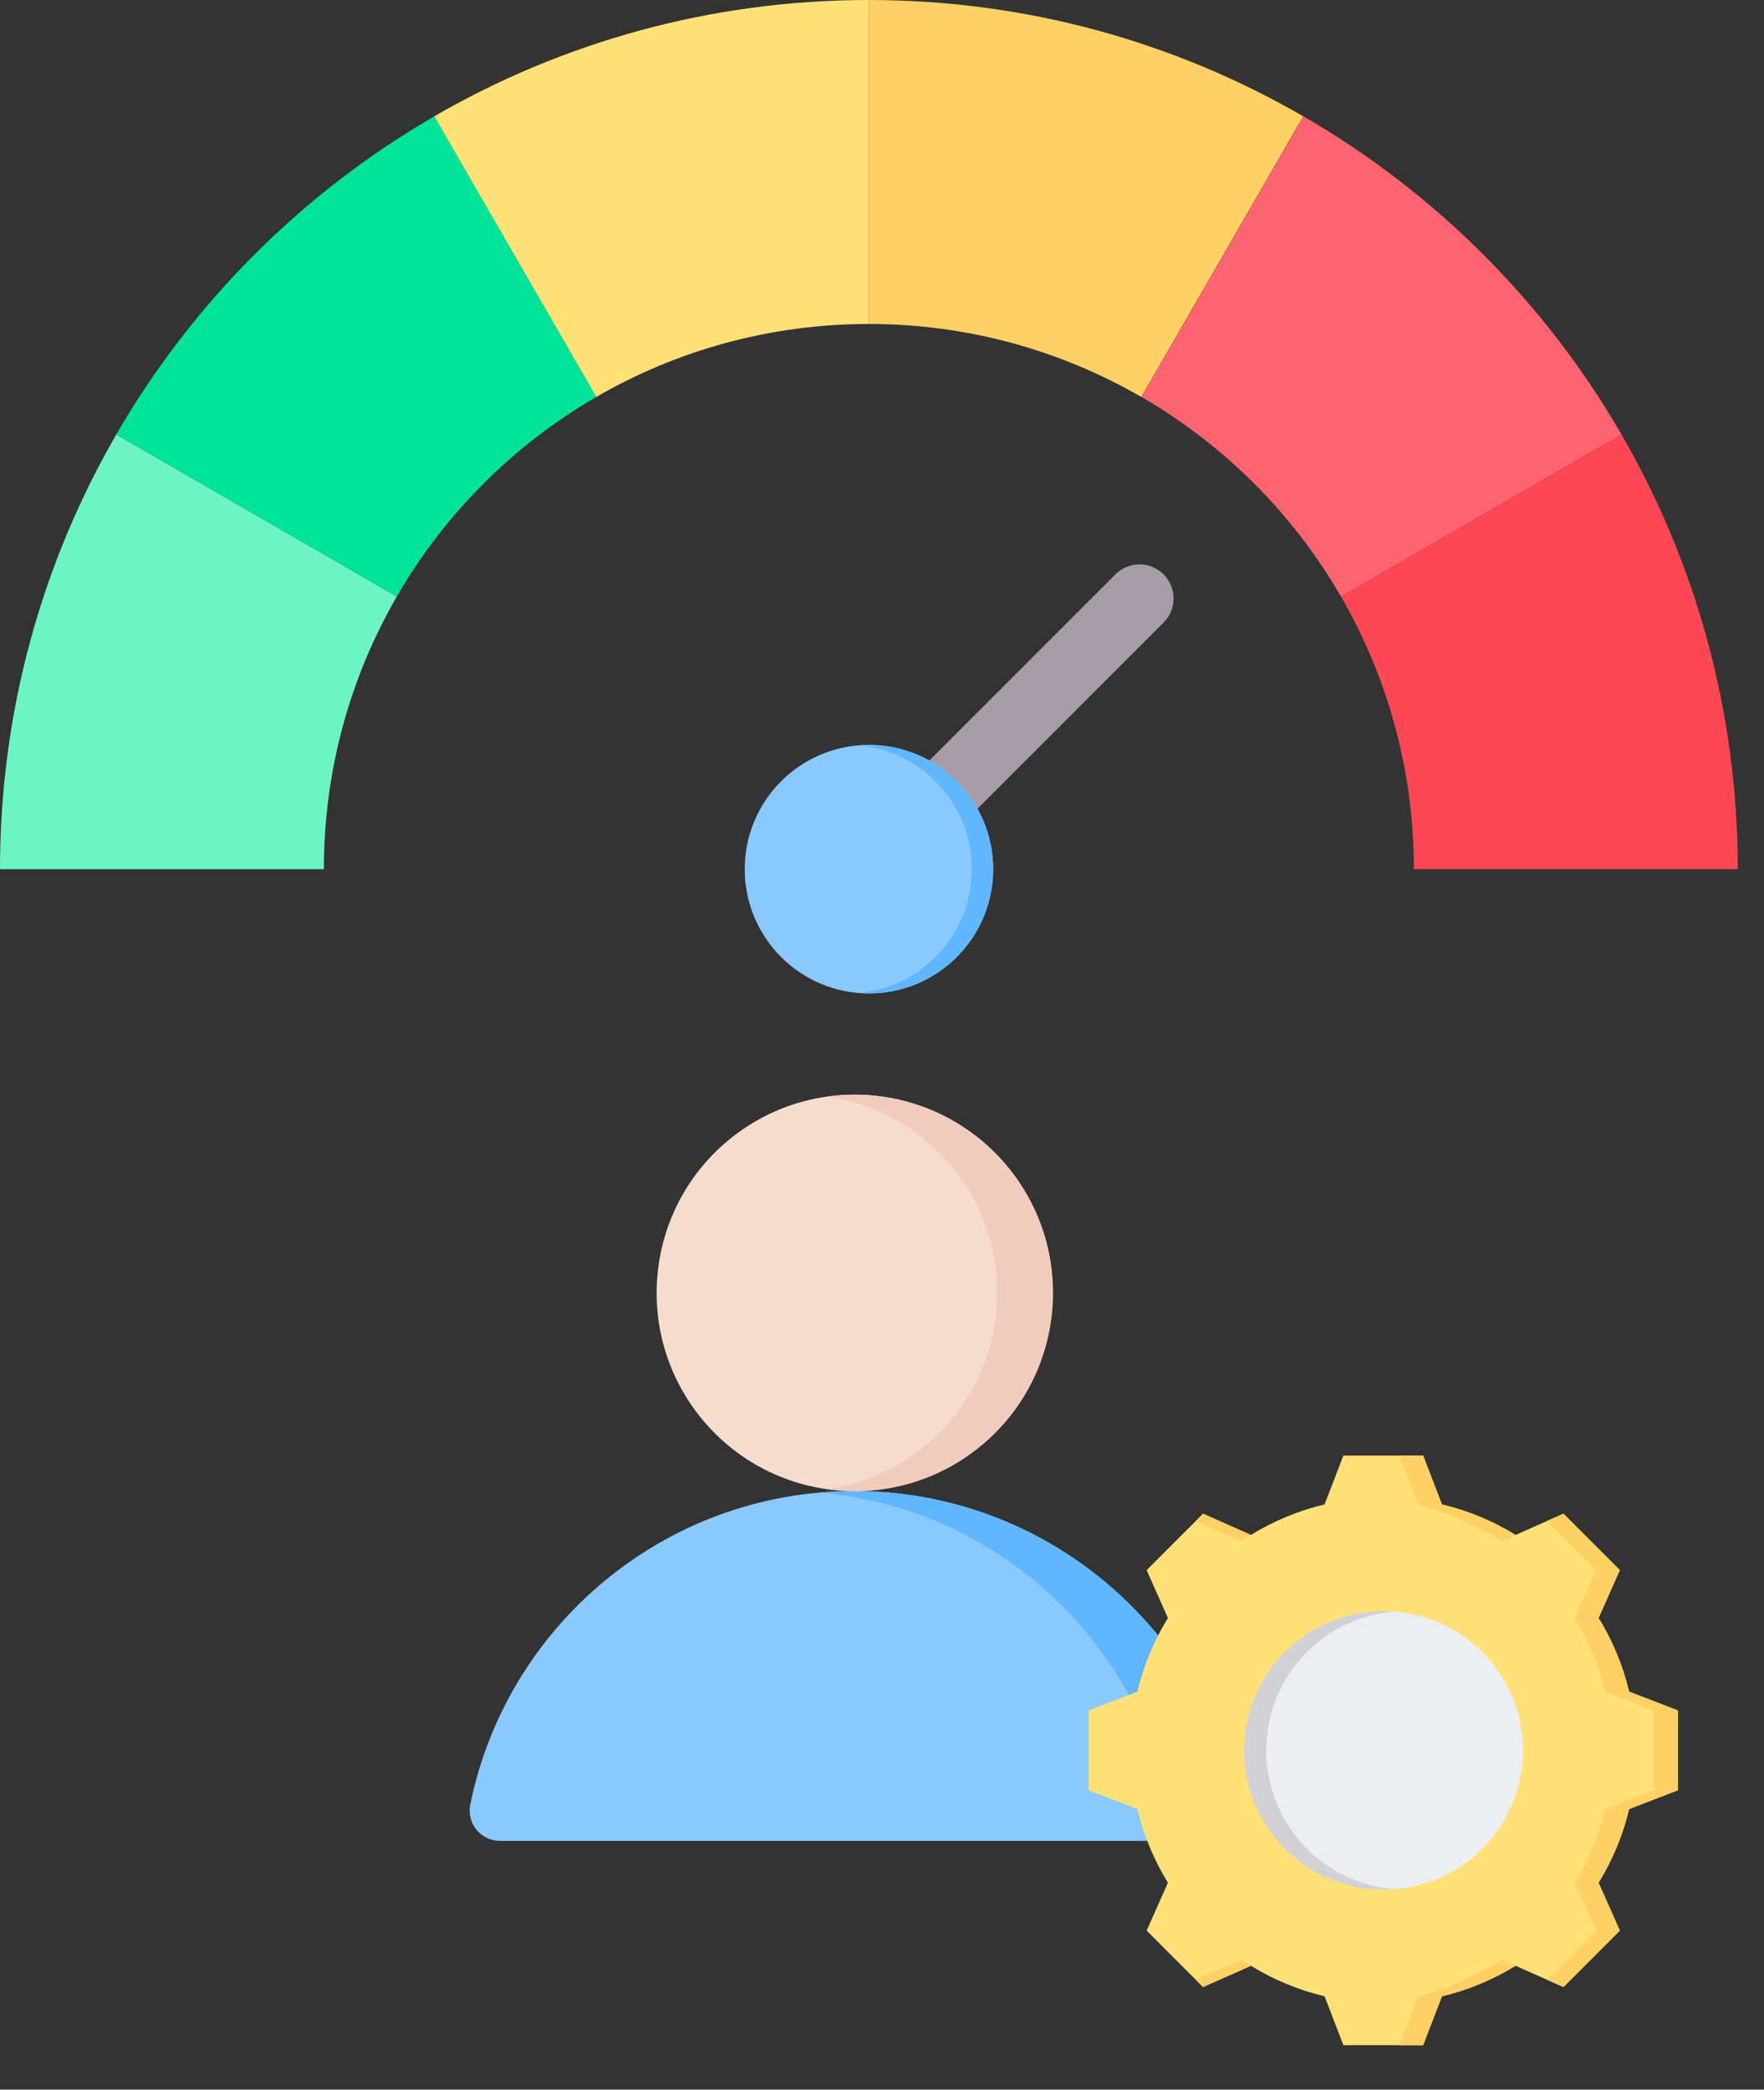 <svg width="38" height="45" viewBox="0 0 38 45" fill="none" xmlns="http://www.w3.org/2000/svg">
<rect x="0" y="0" width="38" height="45" fill="#333333" stroke="none"/>
<path fill-rule="evenodd" clip-rule="evenodd" d="M19.237 19.236C18.951 19.522 18.486 19.522 18.199 19.236C17.913 18.949 17.913 18.484 18.199 18.198L24.028 12.369C24.315 12.082 24.78 12.082 25.066 12.369C25.353 12.655 25.353 13.12 25.066 13.407L19.237 19.236Z" fill="#A79BA7"/>
<path d="M18.719 21.393C20.197 21.393 21.395 20.195 21.395 18.717C21.395 17.239 20.197 16.041 18.719 16.041C17.241 16.041 16.043 17.239 16.043 18.717C16.043 20.195 17.241 21.393 18.719 21.393Z" fill="#8AC9FE"/>
<path fill-rule="evenodd" clip-rule="evenodd" d="M18.718 16.041C20.196 16.041 21.394 17.239 21.394 18.717C21.394 20.195 20.195 21.393 18.718 21.393C18.64 21.393 18.564 21.389 18.488 21.383C19.859 21.267 20.935 20.117 20.935 18.717C20.935 17.316 19.859 16.167 18.488 16.051C18.564 16.044 18.64 16.041 18.718 16.041Z" fill="#60B7FF"/>
<path fill-rule="evenodd" clip-rule="evenodd" d="M8.548 12.846L2.505 9.357C0.912 12.11 0 15.307 0 18.717H6.977C6.977 16.578 7.549 14.573 8.548 12.846Z" fill="#6CF5C2"/>
<path fill-rule="evenodd" clip-rule="evenodd" d="M2.504 9.357L8.547 12.846C9.578 11.065 11.064 9.579 12.845 8.548L9.356 2.505C6.516 4.148 4.147 6.517 2.504 9.357Z" fill="#00E499"/>
<path fill-rule="evenodd" clip-rule="evenodd" d="M9.355 2.505L12.845 8.548C14.572 7.549 16.577 6.977 18.715 6.977V0C15.306 0 12.109 0.912 9.355 2.505Z" fill="#FFE177"/>
<path fill-rule="evenodd" clip-rule="evenodd" d="M18.715 0V6.977C20.854 6.977 22.859 7.549 24.586 8.549L28.075 2.505C25.322 0.912 22.125 0 18.715 0Z" fill="#FFD064"/>
<path fill-rule="evenodd" clip-rule="evenodd" d="M28.079 2.505L24.59 8.548C26.371 9.579 27.857 11.065 28.887 12.846L34.931 9.357C33.288 6.517 30.919 4.148 28.079 2.505Z" fill="#FE646F"/>
<path fill-rule="evenodd" clip-rule="evenodd" d="M34.93 9.357L28.887 12.846C29.886 14.573 30.458 16.578 30.458 18.717H37.435C37.435 15.307 36.523 12.11 34.93 9.357Z" fill="#FD4755"/>
<path fill-rule="evenodd" clip-rule="evenodd" d="M10.773 39.643L26.031 39.643C26.448 39.643 26.756 39.265 26.673 38.857C25.889 35.007 22.484 32.109 18.402 32.109C14.32 32.109 10.915 35.007 10.131 38.857C10.048 39.265 10.356 39.643 10.773 39.643Z" fill="#8AC9FE"/>
<path fill-rule="evenodd" clip-rule="evenodd" d="M24.54 39.643H26.032C26.448 39.643 26.757 39.265 26.673 38.857C25.889 35.007 22.484 32.109 18.402 32.109C18.151 32.109 17.902 32.12 17.656 32.142C21.401 32.47 24.445 35.244 25.181 38.857C25.265 39.265 24.956 39.643 24.54 39.643Z" fill="#60B7FF"/>
<path d="M21.061 31.193C22.911 29.731 23.226 27.046 21.765 25.196C20.303 23.346 17.619 23.03 15.768 24.492C13.918 25.953 13.603 28.638 15.064 30.488C16.526 32.339 19.21 32.654 21.061 31.193Z" fill="#F6DCCD"/>
<path fill-rule="evenodd" clip-rule="evenodd" d="M18.403 23.573C20.76 23.573 22.671 25.484 22.671 27.841C22.671 30.198 20.76 32.109 18.403 32.109C18.201 32.109 18.003 32.095 17.809 32.068C19.884 31.778 21.482 29.996 21.482 27.841C21.482 25.686 19.884 23.904 17.809 23.614C18.003 23.587 18.201 23.573 18.403 23.573Z" fill="#F1CBBC"/>
<path fill-rule="evenodd" clip-rule="evenodd" d="M31.062 32.397C31.622 32.53 32.157 32.752 32.648 33.055L33.679 32.597L34.894 33.812L34.436 34.842C34.739 35.333 34.961 35.869 35.094 36.429L36.146 36.834V38.552L35.094 38.957C34.961 39.518 34.738 40.053 34.436 40.544L34.894 41.575L33.679 42.79L32.648 42.332C32.158 42.634 31.622 42.856 31.062 42.99L30.657 44.041H28.939L28.534 42.989C27.973 42.856 27.438 42.634 26.947 42.332L25.916 42.79L24.701 41.575L25.159 40.544C24.857 40.053 24.634 39.518 24.501 38.957L23.449 38.552V36.834L24.501 36.429C24.635 35.869 24.857 35.333 25.159 34.843L24.701 33.812L25.916 32.597L26.947 33.054C27.438 32.752 27.973 32.53 28.534 32.397L28.939 31.345H30.657L31.062 32.397Z" fill="#FFE177"/>
<path fill-rule="evenodd" clip-rule="evenodd" d="M26.948 42.332L25.916 42.79L25.758 42.631L26.724 42.202C26.798 42.247 26.872 42.29 26.948 42.332ZM31.062 32.397C31.623 32.53 32.158 32.752 32.649 33.055L32.356 33.185C31.865 32.883 31.107 32.53 30.546 32.397L30.141 31.345H30.657L31.062 32.397ZM32.649 42.332C32.158 42.634 31.623 42.856 31.062 42.99L30.657 44.042H30.141L30.546 42.99C31.107 42.856 31.865 42.504 32.356 42.202L32.649 42.332ZM25.758 32.755L25.917 32.597L26.948 33.055C26.872 33.096 26.798 33.139 26.724 33.185L25.758 32.755ZM33.322 32.755L33.68 32.597L34.895 33.812L34.437 34.842C34.739 35.333 34.961 35.869 35.095 36.429L36.147 36.834V38.552L35.095 38.957C34.961 39.518 34.739 40.053 34.437 40.544L34.895 41.575L33.68 42.79L33.322 42.631L34.379 41.575L33.921 40.544C34.223 40.053 34.445 39.518 34.578 38.957L35.63 38.552V36.834L34.579 36.429C34.445 35.868 34.223 35.333 33.921 34.842L34.379 33.812L33.322 32.755Z" fill="#FFD064"/>
<path d="M30.296 40.652C31.93 40.384 33.036 38.843 32.768 37.209C32.5 35.575 30.959 34.469 29.325 34.737C27.691 35.005 26.584 36.546 26.853 38.18C27.121 39.813 28.662 40.92 30.296 40.652Z" fill="#ECEFF1"/>
<path fill-rule="evenodd" clip-rule="evenodd" d="M29.798 34.696C28.142 34.696 26.801 36.038 26.801 37.693C26.801 39.348 28.142 40.69 29.798 40.69C29.878 40.69 29.957 40.687 30.036 40.681C28.492 40.559 27.277 39.268 27.277 37.693C27.277 36.118 28.492 34.827 30.036 34.706C29.957 34.7 29.878 34.696 29.798 34.696Z" fill="#D1D1D6"/>
</svg>

